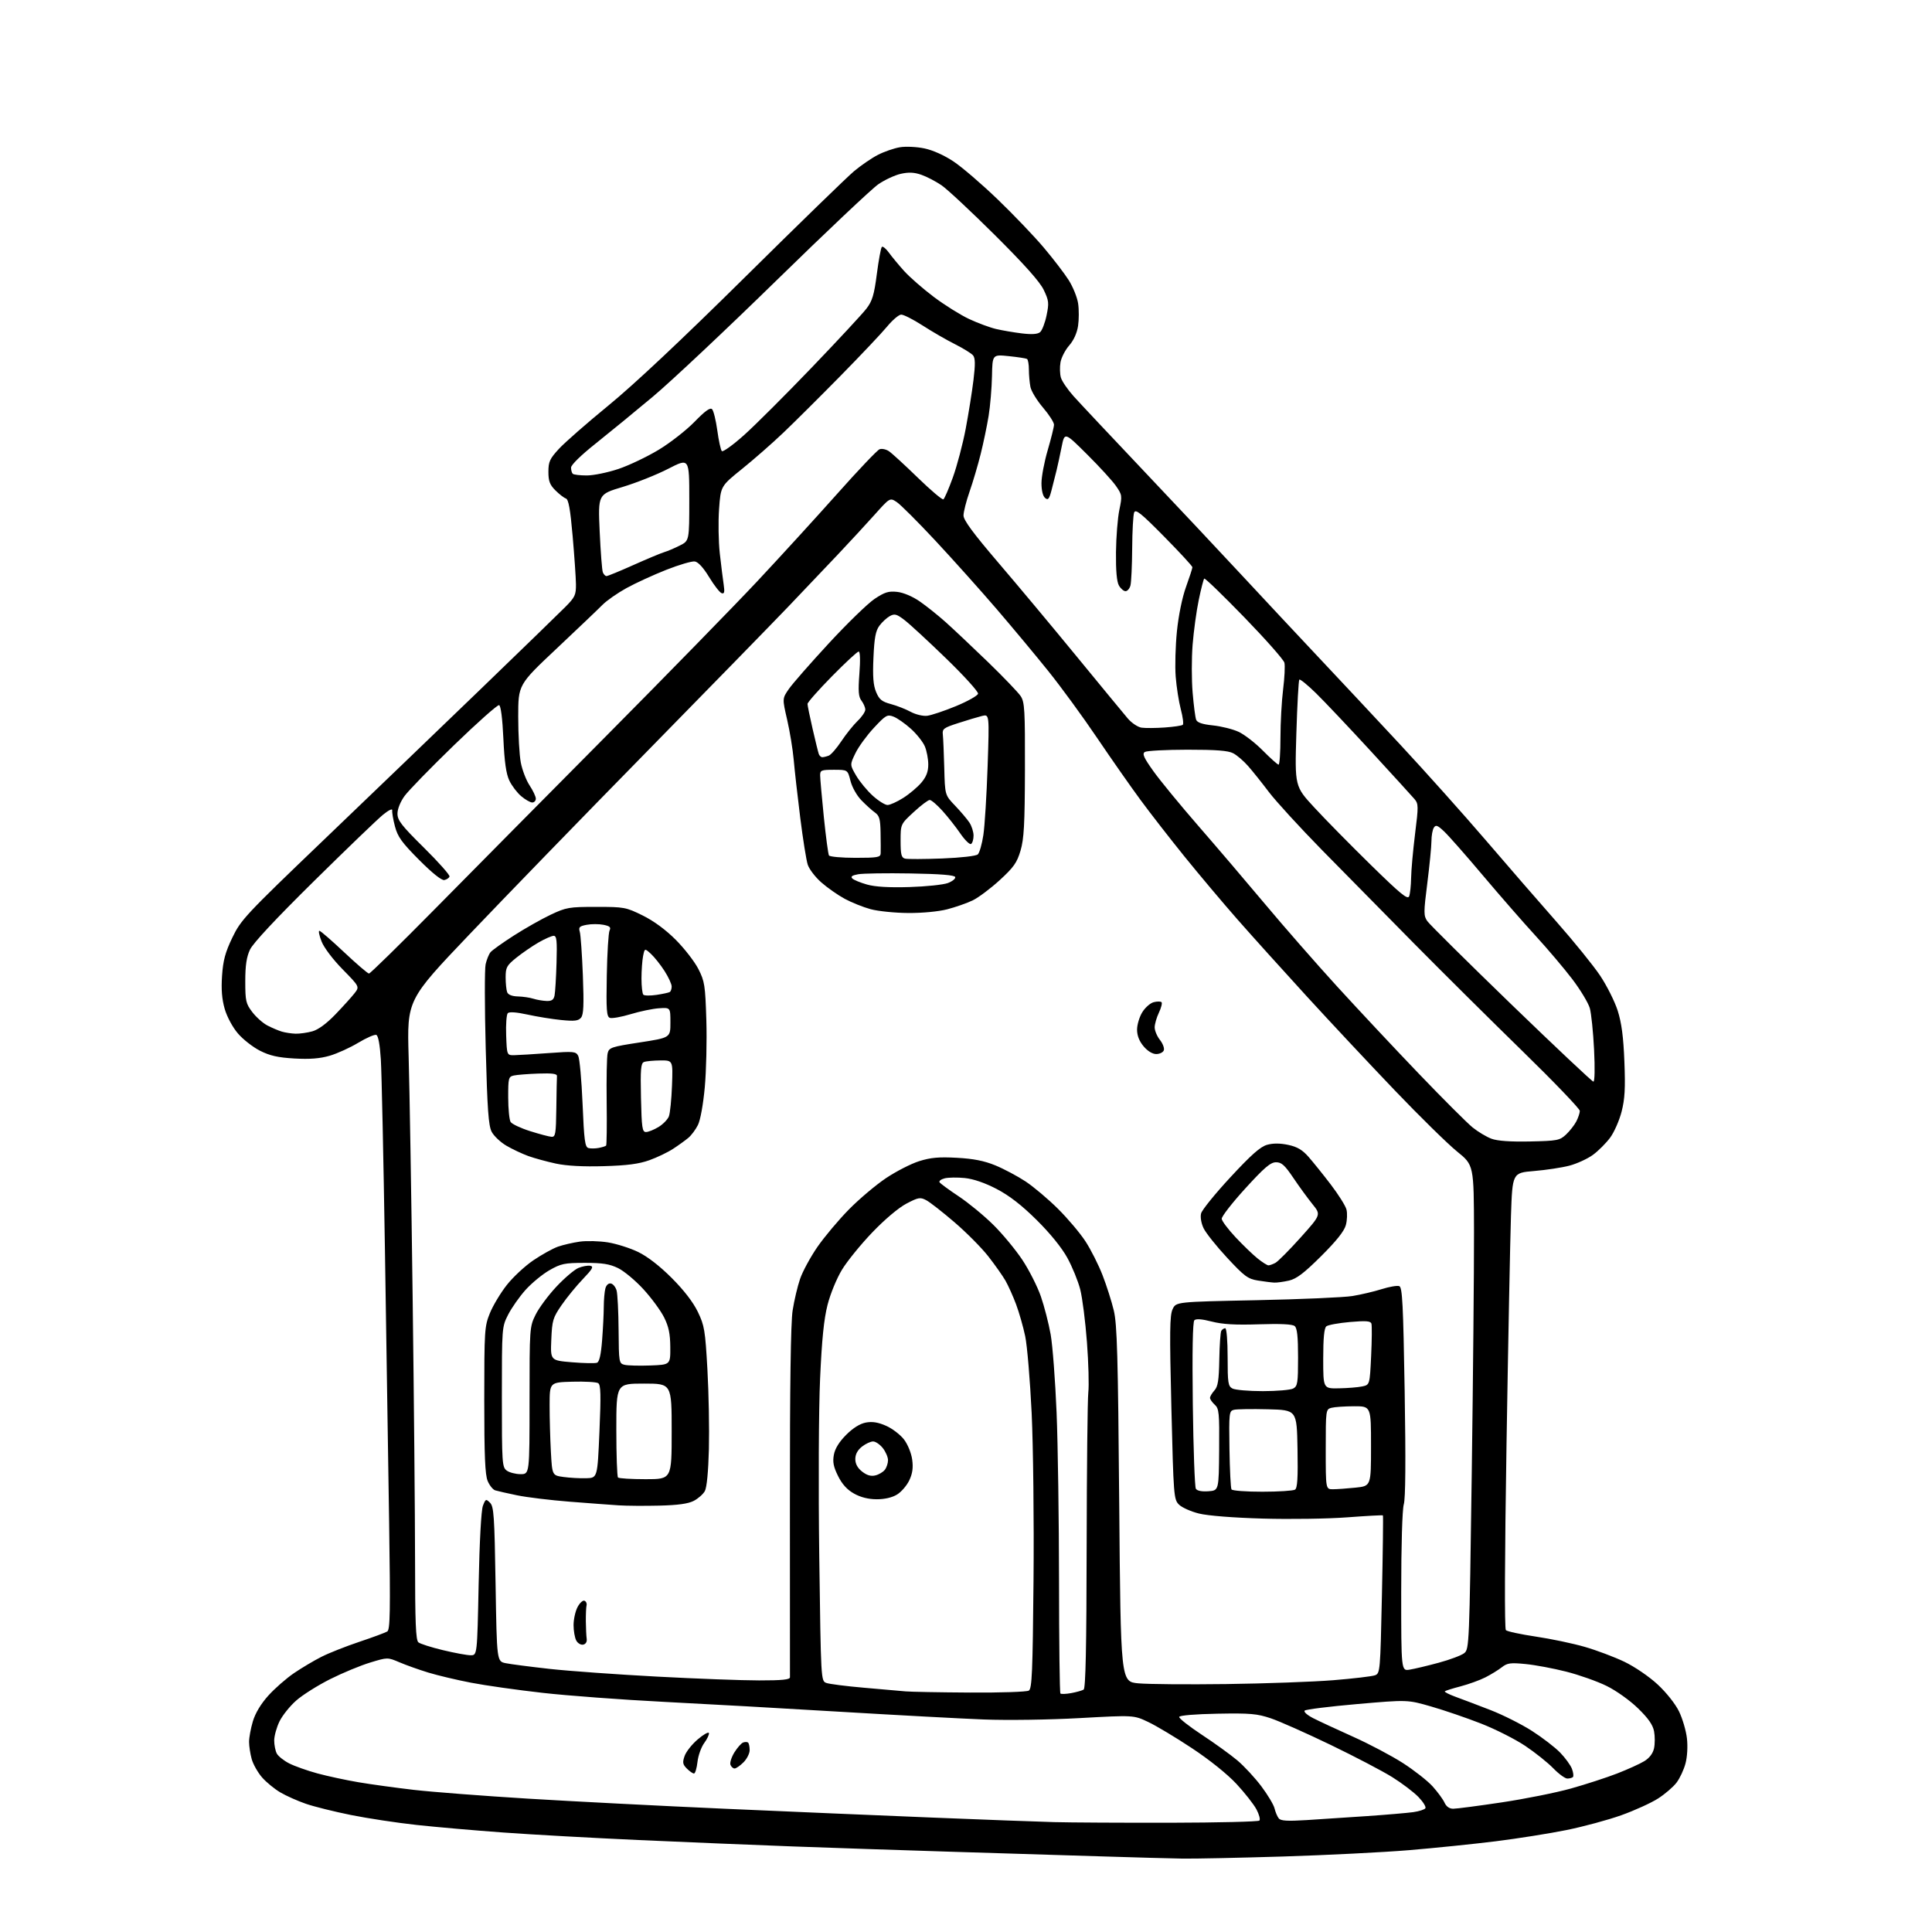 <?xml version="1.0" encoding="UTF-8" standalone="no"?>
<svg 
  version="1.1" 
  xmlns="http://www.w3.org/2000/svg" 
  xmlns:xlink="http://www.w3.org/1999/xlink" 
  xmlns:svg="http://www.w3.org/2000/svg"
  xmlns:rdf="http://www.w3.org/1999/02/22-rdf-syntax-ns#"
  xmlns:cc="http://creativecommons.org/ns#"
  xmlns:dc="http://purl.org/dc/elements/1.1/"
  viewBox="0 0 768 768"
  width="768"
  height="768"
>
<style>svg {background-color: white; }</style>"
<path stroke="none" fill="black" fill-rule="evenodd" d="M470.00,738.82C465.32,738.75 450.54,738.34 437.15,737.92C423.76,737.50 396.98,736.67 377.65,736.08C358.32,735.48 330.12,734.54 315.00,733.98C299.88,733.42 272.43,732.28 254.00,731.45C235.57,730.62 211.30,729.27 200.05,728.45C188.81,727.64 173.28,726.28 165.55,725.44C157.82,724.60 146.10,722.82 139.50,721.49C132.90,720.16 124.84,718.16 121.58,717.03C118.32,715.91 113.77,713.88 111.47,712.53C109.16,711.18 105.89,708.50 104.19,706.57C102.50,704.63 100.64,701.35 100.06,699.28C99.48,697.20 99.01,694.12 99.01,692.43C99.00,690.74 99.68,687.08 100.51,684.28C101.48,681.02 103.68,677.34 106.66,674.03C109.21,671.19 113.82,667.16 116.90,665.07C119.98,662.98 124.88,660.07 127.80,658.60C130.71,657.12 137.47,654.45 142.83,652.65C148.19,650.86 153.19,649.00 153.94,648.54C155.09,647.83 155.21,640.73 154.69,605.59C154.34,582.44 153.59,533.58 153.02,497.00C152.44,460.43 151.71,426.31 151.39,421.18C151.02,415.25 150.36,411.69 149.58,411.39C148.91,411.14 145.70,412.54 142.43,414.50C139.17,416.47 134.05,418.80 131.06,419.67C127.17,420.80 123.16,421.12 117.05,420.77C110.48,420.39 107.29,419.67 103.35,417.68C100.53,416.25 96.58,413.16 94.58,410.82C92.47,408.36 90.25,404.23 89.33,401.08C88.21,397.20 87.90,393.34 88.27,387.86C88.69,381.73 89.55,378.57 92.37,372.69C95.77,365.63 97.54,363.74 128.70,333.88C146.72,316.62 174.74,289.68 190.98,274.02C207.22,258.35 222.41,243.61 224.75,241.25C228.58,237.39 228.99,236.49 228.95,232.23C228.92,229.63 228.32,221.00 227.63,213.06C226.69,202.31 226.00,198.50 224.94,198.15C224.16,197.89 222.28,196.43 220.76,194.91C218.55,192.70 218.00,191.24 218.00,187.55C218.00,183.54 218.54,182.37 222.22,178.38C224.54,175.87 233.40,168.11 241.91,161.15C251.98,152.92 270.87,135.17 295.97,110.35C317.18,89.37 336.78,70.32 339.52,68.03C342.26,65.74 346.52,62.82 349.00,61.55C351.48,60.28 355.39,58.93 357.70,58.54C360.03,58.15 364.38,58.35 367.44,58.99C370.82,59.69 375.36,61.73 379.07,64.21C382.43,66.45 390.28,73.19 396.52,79.19C402.76,85.19 410.99,93.79 414.81,98.30C418.63,102.81 423.14,108.70 424.84,111.38C426.53,114.06 428.21,118.23 428.57,120.63C428.93,123.03 428.92,127.04 428.55,129.54C428.12,132.40 426.81,135.28 425.02,137.33C423.45,139.11 421.90,142.13 421.56,144.03C421.23,145.94 421.30,148.68 421.73,150.12C422.15,151.56 424.44,154.90 426.80,157.53C429.17,160.17 441.80,173.61 454.87,187.41C467.94,201.21 485.35,219.74 493.57,228.59C501.78,237.43 515.25,251.84 523.50,260.60C531.75,269.36 546.66,285.29 556.63,296.01C566.59,306.73 581.89,323.82 590.61,334.00C599.33,344.18 612.02,358.80 618.81,366.50C625.60,374.20 633.36,383.78 636.05,387.79C638.74,391.81 641.90,398.11 643.07,401.79C644.61,406.67 645.34,412.19 645.72,422.00C646.14,432.60 645.90,436.87 644.61,441.89C643.71,445.40 641.67,450.05 640.07,452.22C638.47,454.39 635.40,457.47 633.24,459.06C631.08,460.64 626.85,462.58 623.85,463.37C620.85,464.15 614.53,465.11 609.80,465.50C601.21,466.22 601.21,466.22 600.63,483.36C600.32,492.79 599.52,533.48 598.87,573.79C598.14,618.98 598.04,647.44 598.61,648.01C599.12,648.52 604.47,649.67 610.50,650.57C616.52,651.46 625.29,653.30 629.98,654.66C634.66,656.01 641.75,658.68 645.72,660.58C649.80,662.54 655.54,666.45 658.93,669.59C662.42,672.83 665.97,677.31 667.44,680.32C668.82,683.17 670.24,687.98 670.58,691.00C670.95,694.22 670.72,698.36 670.01,701.00C669.36,703.48 667.76,706.90 666.46,708.61C665.17,710.32 661.86,713.17 659.11,714.93C656.35,716.70 649.78,719.69 644.49,721.58C639.21,723.47 629.39,726.12 622.67,727.48C615.96,728.84 603.27,730.85 594.48,731.95C585.69,733.04 570.17,734.63 560.00,735.48C549.83,736.32 527.33,737.45 510.00,737.99C492.68,738.52 474.68,738.90 470.00,738.82zM465.17,724.57C484.24,724.53 500.19,724.14 500.62,723.71C501.06,723.28 500.53,721.27 499.46,719.25C498.38,717.23 494.80,712.67 491.50,709.12C487.90,705.25 480.84,699.58 473.84,694.95C467.43,690.70 459.59,686.00 456.42,684.51C450.67,681.78 450.67,681.78 429.16,682.97C417.00,683.65 400.44,683.88 391.07,683.52C381.96,683.17 356.27,681.78 334.00,680.45C311.73,679.11 280.07,677.33 263.65,676.50C247.23,675.66 225.63,674.06 215.66,672.93C205.69,671.81 192.90,670.00 187.24,668.90C181.57,667.81 173.91,665.99 170.22,664.86C166.52,663.73 161.38,661.90 158.79,660.79C154.07,658.78 154.07,658.78 147.15,660.89C143.34,662.04 136.20,665.00 131.29,667.46C126.38,669.92 120.29,673.75 117.76,675.98C115.23,678.20 112.23,681.96 111.08,684.33C109.94,686.69 109.00,690.09 109.00,691.88C109.00,693.67 109.47,696.00 110.03,697.06C110.60,698.12 112.82,699.89 114.96,700.98C117.10,702.07 122.15,703.86 126.18,704.96C130.20,706.05 137.55,707.63 142.50,708.47C147.45,709.31 157.35,710.67 164.50,711.50C171.65,712.33 192.12,713.90 210.00,715.00C227.88,716.09 262.98,717.89 288.00,719.00C313.02,720.11 350.15,721.69 370.50,722.51C390.85,723.34 412.68,724.15 419.00,724.32C425.32,724.49 446.10,724.60 465.17,724.57zM519.43,723.51C524.97,723.17 535.80,722.45 543.50,721.92C551.20,721.39 559.42,720.68 561.76,720.36C564.11,720.03 566.29,719.33 566.62,718.80C566.95,718.26 565.71,716.26 563.86,714.34C562.01,712.42 557.33,708.87 553.46,706.45C549.59,704.03 538.56,698.26 528.95,693.62C519.33,688.98 508.65,684.23 505.19,683.06C499.71,681.22 497.00,680.98 483.95,681.22C475.05,681.39 468.90,681.90 468.75,682.50C468.61,683.05 472.65,686.23 477.73,689.58C482.81,692.92 489.17,697.52 491.87,699.79C494.57,702.07 498.86,706.70 501.40,710.08C503.94,713.46 506.30,717.41 506.65,718.86C506.99,720.31 507.74,722.09 508.32,722.82C509.12,723.83 511.69,723.99 519.43,723.51zM577.69,719.00C579.00,719.00 587.65,717.87 596.92,716.48C606.18,715.10 618.59,712.61 624.47,710.96C630.36,709.31 638.63,706.62 642.84,704.99C647.05,703.35 651.92,701.15 653.65,700.08C655.68,698.84 657.06,697.01 657.50,694.99C657.88,693.26 657.89,690.22 657.52,688.24C657.03,685.65 655.23,683.06 651.12,679.07C647.87,675.91 642.47,672.06 638.64,670.18C634.92,668.35 627.71,665.80 622.62,664.51C617.53,663.21 610.24,661.85 606.43,661.48C600.43,660.89 599.17,661.06 597.00,662.76C595.62,663.84 592.68,665.65 590.46,666.78C588.23,667.91 583.80,669.51 580.61,670.35C577.42,671.18 574.60,672.07 574.34,672.32C574.09,672.58 576.04,673.57 578.69,674.54C581.34,675.50 587.55,677.86 592.50,679.78C597.45,681.70 604.88,685.44 609.00,688.08C613.12,690.72 618.16,694.60 620.19,696.69C622.22,698.79 624.33,701.69 624.88,703.15C625.42,704.60 625.60,706.07 625.27,706.40C624.94,706.73 623.93,707.00 623.04,707.00C622.14,707.00 619.63,705.17 617.45,702.92C615.28,700.68 610.27,696.68 606.32,694.03C602.37,691.38 594.46,687.38 588.73,685.14C583.01,682.90 574.09,679.85 568.91,678.36C559.50,675.65 559.50,675.65 539.50,677.39C528.50,678.35 519.11,679.52 518.63,679.99C518.15,680.46 519.64,681.79 522.01,683.00C524.34,684.19 531.48,687.51 537.88,690.38C544.27,693.24 553.18,697.95 557.68,700.84C562.18,703.74 567.49,707.90 569.48,710.11C571.46,712.31 573.59,715.21 574.21,716.55C574.93,718.15 576.15,719.00 577.69,719.00zM275.87,705.00C275.39,705.00 274.12,704.12 273.04,703.04C271.38,701.38 271.24,700.60 272.14,698.03C272.72,696.35 275.06,693.39 277.34,691.45C279.61,689.50 281.62,688.36 281.80,688.90C281.98,689.45 281.15,691.23 279.96,692.85C278.76,694.47 277.54,697.86 277.26,700.40C276.97,702.93 276.35,705.00 275.87,705.00zM292.01,703.00C291.42,703.00 290.68,702.34 290.37,701.53C290.06,700.71 290.76,698.51 291.92,696.62C293.09,694.74 294.66,692.96 295.42,692.67C296.18,692.38 297.07,692.41 297.40,692.74C297.73,693.06 298.00,694.40 298.00,695.71C298.00,697.02 296.90,699.20 295.55,700.55C294.20,701.90 292.61,703.00 292.01,703.00zM425.85,673.03C427.94,672.64 430.15,672.02 430.76,671.65C431.56,671.16 431.90,654.78 431.96,614.73C432.01,583.80 432.31,556.25 432.62,553.50C432.94,550.75 432.70,541.78 432.08,533.58C431.47,525.37 430.26,515.92 429.41,512.58C428.55,509.23 426.24,503.57 424.28,500.00C422.06,495.96 417.44,490.27 412.10,484.98C406.14,479.08 401.26,475.29 396.21,472.65C391.53,470.21 386.99,468.65 383.55,468.29C380.59,467.99 376.99,468.04 375.55,468.40C374.10,468.76 373.17,469.47 373.48,469.97C373.79,470.46 377.22,472.99 381.11,475.57C385.00,478.16 391.19,483.25 394.86,486.89C398.54,490.52 403.73,496.80 406.40,500.82C409.07,504.85 412.38,511.38 413.75,515.32C415.12,519.27 416.88,526.10 417.66,530.50C418.43,534.90 419.49,548.85 420.01,561.50C420.53,574.15 420.96,604.34 420.98,628.58C420.99,652.83 421.24,672.90 421.53,673.19C421.82,673.48 423.76,673.41 425.85,673.03zM385.50,672.82C397.68,672.90 408.16,672.55 408.98,672.04C410.23,671.24 410.51,664.66 410.84,628.30C411.06,604.53 410.72,574.93 410.10,561.73C409.47,548.65 408.32,534.89 407.53,531.15C406.74,527.40 405.11,521.71 403.91,518.49C402.71,515.28 400.80,511.04 399.68,509.07C398.55,507.11 395.47,502.75 392.84,499.39C390.21,496.03 384.19,489.96 379.45,485.89C374.72,481.83 369.66,477.87 368.21,477.11C365.81,475.84 365.10,475.96 360.33,478.45C357.21,480.09 351.75,484.69 346.80,489.85C342.23,494.61 336.81,501.28 334.74,504.67C332.62,508.14 330.10,514.26 328.97,518.67C327.52,524.35 326.70,532.41 326.00,548.00C325.44,560.26 325.30,590.70 325.67,618.84C326.33,668.00 326.34,668.18 328.46,668.99C329.64,669.43 336.42,670.30 343.55,670.91C350.67,671.52 358.07,672.16 360.00,672.35C361.93,672.53 373.40,672.75 385.50,672.82zM487.50,669.44C502.90,669.24 522.02,668.55 530.00,667.91C537.98,667.26 545.44,666.38 546.59,665.95C548.62,665.19 548.69,664.39 549.34,633.93C549.71,616.74 549.88,602.55 549.73,602.40C549.57,602.24 543.16,602.59 535.47,603.17C527.79,603.75 512.73,603.97 502.00,603.66C490.28,603.33 480.16,602.53 476.63,601.66C473.40,600.86 469.81,599.26 468.65,598.09C466.60,596.05 466.50,594.70 465.64,559.64C464.90,529.34 464.98,522.81 466.14,520.40C467.52,517.50 467.52,517.50 499.51,516.85C517.11,516.49 534.25,515.74 537.61,515.19C540.97,514.64 546.20,513.41 549.25,512.45C552.29,511.49 555.44,510.95 556.24,511.26C557.46,511.73 557.80,518.37 558.38,553.16C558.83,580.64 558.72,595.67 558.03,597.99C557.42,600.07 557.00,614.23 557.00,632.87C557.00,664.26 557.00,664.26 560.37,663.71C562.23,663.41 567.42,662.18 571.91,660.96C576.40,659.75 580.97,658.03 582.08,657.13C584.03,655.54 584.10,653.72 585.04,586.00C585.57,547.77 585.97,504.49 585.94,489.81C585.88,463.13 585.88,463.13 579.18,457.72C575.50,454.74 564.35,443.80 554.41,433.40C544.47,423.01 528.71,406.18 519.40,396.00C510.09,385.82 497.72,372.10 491.92,365.50C486.11,358.89 476.65,347.64 470.87,340.50C465.10,333.35 457.23,323.23 453.38,318.00C449.53,312.77 441.76,301.67 436.12,293.33C430.48,284.98 421.77,273.05 416.77,266.83C411.77,260.60 402.50,249.48 396.18,242.11C389.86,234.75 378.94,222.56 371.93,215.03C364.91,207.50 357.95,200.54 356.46,199.57C353.76,197.80 353.76,197.80 347.63,204.65C344.26,208.41 337.68,215.54 333.00,220.49C328.32,225.43 319.55,234.66 313.51,240.99C307.46,247.32 281.99,273.43 256.91,299.00C231.82,324.57 200.16,357.20 186.55,371.50C161.79,397.50 161.79,397.50 162.44,420.00C162.80,432.38 163.52,475.35 164.03,515.50C164.55,555.65 164.98,602.73 164.99,620.13C165.00,645.07 165.28,651.99 166.32,652.85C167.04,653.45 171.43,654.85 176.07,655.96C180.71,657.08 185.67,657.99 187.10,657.99C189.69,658.00 189.69,658.00 190.27,629.75C190.61,612.78 191.29,600.33 191.96,598.58C193.02,595.82 193.18,595.75 194.79,597.36C196.31,598.87 196.56,602.56 197.00,629.74C197.50,660.41 197.50,660.41 201.01,661.14C202.93,661.54 210.83,662.56 218.55,663.42C226.27,664.27 245.39,665.64 261.04,666.47C276.69,667.31 295.01,667.99 301.75,667.99C310.88,668.00 314.01,667.68 314.02,666.75C314.03,666.06 314.02,634.59 314.00,596.82C313.97,551.06 314.33,525.74 315.08,520.94C315.69,516.99 317.03,511.33 318.05,508.36C319.07,505.39 322.18,499.67 324.96,495.64C327.75,491.62 333.37,484.93 337.46,480.77C341.54,476.62 348.18,471.02 352.21,468.32C356.25,465.62 362.17,462.59 365.39,461.58C369.96,460.14 373.23,459.85 380.37,460.24C386.98,460.60 391.21,461.43 395.69,463.27C399.09,464.67 404.49,467.54 407.69,469.65C410.88,471.77 416.67,476.65 420.55,480.50C424.43,484.35 429.35,490.17 431.48,493.44C433.62,496.71 436.67,502.76 438.27,506.88C439.87,511.00 441.89,517.32 442.75,520.93C444.07,526.45 444.42,538.80 444.91,598.00C445.50,668.50 445.50,668.50 452.50,669.15C456.35,669.51 472.10,669.64 487.50,669.44zM231.82,653.77C230.89,653.96 229.65,653.22 229.07,652.13C228.48,651.03 228.00,648.28 228.00,646.02C228.00,643.75 228.70,640.54 229.56,638.89C230.42,637.23 231.65,636.07 232.31,636.31C232.96,636.55 233.35,637.37 233.17,638.12C232.98,638.88 232.86,641.75 232.88,644.50C232.91,647.25 233.06,650.38 233.22,651.46C233.39,652.65 232.84,653.56 231.82,653.77zM262.05,598.51C256.25,598.65 249.03,598.60 246.00,598.40C242.97,598.21 234.20,597.55 226.50,596.95C218.80,596.35 209.35,595.20 205.50,594.40C201.65,593.60 197.76,592.72 196.86,592.44C195.95,592.16 194.60,590.49 193.86,588.72C192.82,586.26 192.50,578.69 192.50,556.50C192.51,528.80 192.61,527.25 194.74,522.00C195.97,518.98 198.99,513.94 201.46,510.81C203.92,507.68 208.66,503.27 211.99,501.01C215.32,498.75 219.73,496.30 221.79,495.57C223.85,494.85 227.79,493.94 230.53,493.56C233.27,493.19 238.29,493.33 241.68,493.87C245.07,494.42 250.47,496.13 253.67,497.68C257.37,499.47 262.24,503.23 267.00,508.00C271.84,512.83 275.53,517.62 277.38,521.45C280.03,526.93 280.33,528.75 281.21,544.45C281.74,553.83 282.00,568.02 281.80,576.00C281.57,585.02 280.96,591.35 280.18,592.74C279.50,593.97 277.51,595.72 275.77,596.62C273.54,597.77 269.46,598.33 262.05,598.51zM348.50,595.98C345.21,595.97 342.14,595.21 339.50,593.73C336.75,592.20 334.76,590.01 333.14,586.74C331.31,583.06 330.94,581.14 331.48,578.27C331.93,575.83 333.60,573.13 336.37,570.37C339.08,567.65 341.84,565.93 344.18,565.49C346.78,565.01 349.05,565.37 352.26,566.79C354.71,567.87 357.90,570.32 359.36,572.22C360.85,574.18 362.26,577.64 362.61,580.20C363.06,583.48 362.74,585.74 361.45,588.47C360.46,590.54 358.27,593.08 356.58,594.11C354.64,595.30 351.65,595.99 348.50,595.98zM480.34,592.80C484.50,592.50 484.50,592.50 484.63,576.30C484.75,561.61 484.59,559.93 482.88,558.39C481.85,557.46 481.00,556.23 481.00,555.67C481.00,555.11 481.79,553.79 482.75,552.72C484.15,551.18 484.54,548.71 484.69,540.40C484.79,534.69 485.15,529.56 485.49,529.01C485.84,528.45 486.54,528.00 487.06,528.00C487.59,528.00 488.00,532.97 488.00,539.46C488.00,549.78 488.19,551.03 489.93,551.96C491.00,552.53 496.43,553.00 502.00,553.00C507.57,553.00 513.00,552.53 514.07,551.96C515.80,551.03 516.00,549.78 516.00,539.59C516.00,531.29 515.64,527.94 514.65,527.13C513.75,526.38 509.05,526.15 500.44,526.43C491.05,526.74 485.99,526.44 481.68,525.34C477.72,524.32 475.44,524.16 474.77,524.83C474.12,525.48 473.90,537.27 474.16,558.17C474.38,575.95 474.93,591.09 475.37,591.80C475.88,592.62 477.72,592.99 480.34,592.80zM501.81,592.98C508.24,592.98 514.07,592.60 514.78,592.16C515.74,591.55 515.99,587.59 515.78,575.92C515.50,560.50 515.50,560.50 504.00,560.21C497.68,560.05 491.60,560.14 490.50,560.42C488.60,560.89 488.51,561.64 488.73,576.02C488.86,584.33 489.22,591.55 489.54,592.06C489.86,592.58 495.38,592.99 501.81,592.98zM529.85,592.00C531.42,592.00 535.47,591.71 538.85,591.36C545.00,590.72 545.00,590.72 545.00,574.86C545.00,559.00 545.00,559.00 538.25,559.01C534.54,559.02 530.49,559.30 529.25,559.63C527.04,560.22 527.00,560.49 527.00,576.12C527.00,592.00 527.00,592.00 529.85,592.00zM233.00,587.62C237.50,587.50 237.50,587.50 238.29,569.08C238.92,554.45 238.82,550.50 237.79,549.83C237.08,549.37 232.45,549.11 227.50,549.25C218.50,549.50 218.50,549.50 218.48,558.50C218.47,563.45 218.70,571.77 218.98,577.00C219.50,586.50 219.50,586.50 224.00,587.12C226.47,587.46 230.53,587.69 233.00,587.62zM256.67,588.00C267.00,588.00 267.00,588.00 267.00,569.00C267.00,550.00 267.00,550.00 256.00,550.00C245.00,550.00 245.00,550.00 245.00,568.33C245.00,578.42 245.30,586.97 245.67,587.33C246.03,587.70 250.98,588.00 256.67,588.00zM347.96,586.50C349.36,586.17 351.06,585.15 351.75,584.25C352.44,583.35 353.00,581.64 353.00,580.44C353.00,579.25 352.07,577.08 350.93,575.63C349.79,574.19 348.05,573.00 347.06,573.00C346.08,573.00 344.08,573.93 342.63,575.07C340.89,576.45 340.00,578.11 340.00,580.00C340.00,581.91 340.89,583.56 342.71,584.98C344.59,586.46 346.19,586.93 347.96,586.50zM206.94,586.00C210.50,586.00 210.50,586.00 210.50,556.75C210.50,527.90 210.53,527.43 212.90,522.63C214.22,519.95 217.93,514.94 221.15,511.50C224.37,508.06 228.32,504.70 229.92,504.03C231.53,503.37 233.65,502.98 234.64,503.17C236.09,503.45 235.54,504.44 231.71,508.44C229.11,511.15 225.30,515.81 223.24,518.80C219.78,523.84 219.47,524.86 219.15,532.52C218.80,540.80 218.80,540.80 227.38,541.52C232.09,541.91 236.57,542.00 237.32,541.71C238.25,541.35 238.90,538.50 239.34,532.84C239.70,528.25 240.00,522.25 240.01,519.50C240.02,516.75 240.30,513.47 240.64,512.20C241.01,510.82 241.89,510.02 242.84,510.21C243.70,510.37 244.72,511.63 245.11,513.01C245.49,514.38 245.85,521.45 245.90,528.73C246.00,541.59 246.06,541.98 248.25,542.53C249.49,542.84 254.11,542.96 258.50,542.80C266.50,542.50 266.50,542.50 266.45,535.50C266.41,530.17 265.82,527.34 263.97,523.64C262.63,520.97 258.94,515.95 255.76,512.48C252.58,509.01 248.04,505.23 245.67,504.08C242.29,502.45 239.46,502.00 232.43,502.01C224.40,502.02 222.99,502.31 218.40,504.94C215.60,506.55 211.32,510.07 208.90,512.77C206.48,515.47 203.38,519.89 202.00,522.59C199.51,527.48 199.50,527.62 199.50,555.33C199.50,581.72 199.60,583.23 201.44,584.58C202.51,585.36 204.98,586.00 206.94,586.00zM532.25,551.88C535.69,551.82 539.85,551.48 541.50,551.13C544.50,550.49 544.50,550.49 545.05,538.99C545.35,532.67 545.40,526.90 545.16,526.16C544.81,525.10 542.98,524.97 536.61,525.52C532.15,525.91 527.94,526.68 527.25,527.23C526.38,527.94 526.00,531.83 526.00,540.12C526.00,552.00 526.00,552.00 532.25,551.88zM506.50,509.85C505.40,509.80 502.48,509.42 500.02,509.03C496.05,508.39 494.66,507.36 487.80,499.97C483.54,495.39 479.33,490.10 478.44,488.23C477.50,486.25 477.08,483.80 477.45,482.36C477.79,481.00 483.03,474.53 489.11,467.97C497.43,458.99 501.03,455.81 503.72,455.07C506.09,454.41 508.89,454.43 512.09,455.11C515.69,455.88 517.73,457.09 520.20,459.91C522.01,461.98 525.98,466.91 529.00,470.86C532.02,474.82 534.83,479.27 535.23,480.76C535.63,482.25 535.52,485.05 535.00,486.98C534.35,489.39 531.27,493.27 525.19,499.32C518.39,506.08 515.41,508.35 512.41,509.05C510.26,509.54 507.60,509.91 506.50,509.85zM504.23,503.00C504.72,503.00 505.98,502.55 507.01,502.00C508.04,501.44 512.54,496.91 517.01,491.93C525.13,482.87 525.13,482.87 521.74,478.68C519.88,476.38 516.45,471.69 514.14,468.25C510.69,463.14 509.43,462.00 507.21,462.02C505.05,462.03 502.57,464.15 495.00,472.46C489.77,478.19 485.57,483.61 485.65,484.50C485.73,485.39 488.21,488.68 491.15,491.82C494.09,494.95 498.03,498.75 499.91,500.26C501.79,501.77 503.73,503.00 504.23,503.00zM240.00,463.57C231.79,463.81 225.27,463.46 221.00,462.55C217.43,461.78 212.49,460.43 210.03,459.55C207.58,458.66 203.64,456.81 201.29,455.43C198.94,454.05 196.31,451.56 195.44,449.89C194.18,447.45 193.72,440.99 193.08,416.78C192.64,400.24 192.62,385.18 193.04,383.32C193.46,381.46 194.34,379.30 194.99,378.51C195.65,377.72 199.81,374.75 204.24,371.91C208.67,369.07 215.26,365.34 218.89,363.62C225.10,360.69 226.20,360.50 237.02,360.50C248.10,360.50 248.81,360.63 255.43,363.89C259.84,366.06 264.58,369.54 268.61,373.57C272.06,377.03 276.11,382.25 277.61,385.18C280.11,390.09 280.35,391.65 280.78,405.50C281.03,413.75 280.75,425.78 280.16,432.22C279.53,439.07 278.40,445.31 277.43,447.22C276.53,449.03 274.82,451.31 273.64,452.30C272.46,453.29 269.75,455.25 267.61,456.65C265.46,458.06 261.19,460.11 258.11,461.21C253.96,462.69 249.25,463.31 240.00,463.57zM238.00,456.32C239.37,456.06 240.69,455.64 240.94,455.40C241.18,455.16 241.28,447.34 241.16,438.03C241.04,428.72 241.21,420.01 241.55,418.68C242.11,416.42 242.98,416.12 254.33,414.38C266.50,412.50 266.50,412.50 266.50,406.50C266.50,400.50 266.50,400.50 262.00,400.80C259.52,400.96 254.45,402.01 250.72,403.14C246.98,404.27 243.25,404.93 242.42,404.61C241.14,404.12 240.95,401.55 241.21,387.76C241.37,378.82 241.87,370.77 242.31,369.89C242.94,368.61 242.42,368.13 239.87,367.62C238.09,367.27 235.11,367.26 233.24,367.62C230.34,368.16 229.93,368.57 230.47,370.38C230.82,371.54 231.37,379.35 231.70,387.73C232.15,399.54 231.99,403.31 230.97,404.54C229.90,405.82 228.42,406.00 223.08,405.47C219.46,405.11 213.42,404.13 209.65,403.30C205.34,402.35 202.45,402.15 201.86,402.74C201.34,403.26 201.04,407.25 201.21,411.59C201.50,419.50 201.50,419.50 204.50,419.45C206.15,419.42 212.30,419.04 218.17,418.61C228.06,417.88 228.91,417.96 229.85,419.72C230.41,420.76 231.18,429.33 231.58,438.76C232.18,453.26 232.54,455.98 233.90,456.36C234.78,456.60 236.62,456.59 238.00,456.32zM608.17,453.75C619.07,453.52 620.02,453.33 622.52,451.00C623.99,449.62 625.82,447.28 626.60,445.80C627.37,444.31 628.00,442.42 628.00,441.59C628.00,440.76 617.76,430.09 605.25,417.88C592.74,405.67 573.27,386.35 562.00,374.95C550.73,363.54 534.29,346.85 525.47,337.86C516.66,328.86 507.17,318.50 504.39,314.83C501.62,311.16 497.90,306.51 496.13,304.50C494.37,302.49 491.70,300.20 490.21,299.43C488.21,298.38 483.43,298.01 472.00,298.02C463.48,298.03 455.87,298.43 455.09,298.92C453.97,299.63 454.66,301.17 458.51,306.57C461.16,310.29 469.24,320.12 476.45,328.41C483.67,336.71 495.60,350.70 502.97,359.50C510.33,368.30 523.13,382.93 531.40,392.00C539.68,401.07 554.33,416.72 563.97,426.77C573.61,436.82 583.26,446.46 585.40,448.19C587.55,449.92 590.93,451.94 592.90,452.67C595.31,453.55 600.38,453.91 608.17,453.75zM219.25,451.90C220.81,451.99 221.02,450.77 221.15,440.50C221.23,434.18 221.34,428.44 221.40,427.75C221.47,426.83 219.51,426.57 214.00,426.76C209.88,426.91 205.49,427.25 204.25,427.53C202.14,428.01 202.00,428.54 202.02,436.27C202.02,440.80 202.46,445.17 202.98,446.00C203.50,446.82 206.98,448.46 210.71,449.64C214.44,450.82 218.29,451.84 219.25,451.90zM256.80,450.00C257.74,449.99 259.97,449.09 261.77,448.00C263.58,446.90 265.43,444.99 265.90,443.75C266.37,442.51 266.93,437.00 267.13,431.50C267.50,421.50 267.50,421.50 262.50,421.54C259.75,421.56 256.82,421.84 256.00,422.16C254.75,422.65 254.55,424.99 254.80,436.37C255.07,448.40 255.31,450.00 256.80,450.00zM633.40,429.97C633.93,429.99 634.04,424.66 633.67,417.25C633.32,410.24 632.56,402.81 631.97,400.75C631.38,398.69 628.26,393.51 625.03,389.25C621.79,384.99 615.22,377.23 610.42,372.00C605.62,366.77 596.20,355.98 589.47,348.00C582.75,340.02 575.82,332.16 574.07,330.52C571.43,328.03 570.75,327.78 569.97,329.02C569.45,329.83 569.02,332.25 569.02,334.39C569.01,336.53 568.27,344.02 567.38,351.05C565.89,362.80 565.89,364.01 567.37,366.16C568.26,367.45 583.28,382.32 600.74,399.22C618.21,416.11 632.91,429.95 633.40,429.97zM459.62,419.00C458.12,419.00 456.18,417.81 454.59,415.92C452.87,413.88 452.00,411.66 452.00,409.29C452.00,407.34 452.94,404.22 454.08,402.37C455.23,400.51 457.27,398.72 458.63,398.38C459.98,398.04 461.38,398.04 461.73,398.39C462.07,398.74 461.60,400.61 460.68,402.55C459.76,404.48 459.00,407.12 459.00,408.40C459.00,409.68 459.94,411.93 461.10,413.39C462.25,414.86 462.94,416.72 462.63,417.53C462.32,418.34 460.96,419.00 459.62,419.00zM117.50,410.91C119.15,410.95 122.15,410.53 124.16,409.97C126.51,409.32 129.80,406.91 133.34,403.23C136.37,400.08 139.78,396.31 140.91,394.86C142.96,392.23 142.96,392.23 136.23,385.36C132.34,381.41 128.79,376.70 127.83,374.25C126.91,371.91 126.52,370.00 126.95,370.00C127.39,370.00 131.80,373.82 136.77,378.50C141.74,383.18 146.19,387.00 146.68,387.00C147.16,387.00 158.76,375.64 172.47,361.75C186.17,347.86 217.03,316.70 241.04,292.50C265.05,268.30 292.08,240.62 301.10,230.99C310.12,221.36 324.36,205.77 332.75,196.35C341.13,186.93 348.73,178.93 349.64,178.59C350.54,178.24 352.23,178.60 353.39,179.38C354.55,180.17 359.71,184.90 364.85,189.90C370.00,194.90 374.57,198.77 375.01,198.50C375.45,198.22 377.15,194.29 378.79,189.75C380.43,185.21 382.72,176.55 383.87,170.50C385.01,164.45 386.41,155.72 386.97,151.09C387.73,144.81 387.69,142.33 386.80,141.26C386.15,140.48 382.89,138.47 379.56,136.79C376.23,135.12 370.45,131.78 366.72,129.37C362.99,126.97 359.16,125.03 358.22,125.06C357.27,125.10 354.76,127.24 352.64,129.81C350.52,132.39 342.14,141.25 334.03,149.50C325.91,157.75 315.73,167.88 311.39,172.01C307.05,176.15 299.68,182.61 295.00,186.38C286.50,193.23 286.50,193.23 285.84,202.36C285.48,207.39 285.61,215.32 286.13,220.00C286.66,224.68 287.35,230.24 287.67,232.37C288.12,235.39 287.94,236.15 286.87,235.80C286.12,235.55 283.88,232.69 281.90,229.43C279.62,225.67 277.53,223.38 276.19,223.19C275.02,223.01 269.89,224.52 264.79,226.54C259.68,228.56 252.58,231.82 249.01,233.79C245.44,235.76 241.16,238.75 239.50,240.43C237.84,242.12 229.62,249.95 221.24,257.84C206.00,272.18 206.00,272.18 206.00,284.95C206.00,291.98 206.46,300.14 207.02,303.09C207.58,306.04 209.15,310.14 210.52,312.21C211.88,314.27 213.00,316.64 213.00,317.48C213.00,318.32 212.36,319.00 211.58,319.00C210.79,319.00 208.82,317.88 207.20,316.51C205.57,315.14 203.44,312.34 202.47,310.29C201.19,307.60 200.53,302.93 200.10,293.61C199.73,285.56 199.08,280.52 198.40,280.30C197.79,280.10 189.73,287.26 180.48,296.22C171.23,305.17 162.39,314.26 160.83,316.40C159.15,318.72 158.00,321.58 158.00,323.44C158.00,326.10 159.60,328.16 168.52,336.97C174.31,342.69 178.88,347.85 178.69,348.43C178.49,349.02 177.56,349.65 176.62,349.83C175.54,350.04 171.83,347.07 166.61,341.83C159.72,334.91 158.10,332.66 157.00,328.50C156.27,325.75 155.79,322.87 155.92,322.10C156.05,321.31 154.50,322.04 152.33,323.80C150.22,325.50 137.87,337.38 124.87,350.20C109.71,365.15 100.57,374.93 99.37,377.50C98.00,380.43 97.50,383.79 97.50,390.08C97.50,397.93 97.74,398.97 100.30,402.33C101.84,404.35 104.54,406.74 106.30,407.65C108.05,408.56 110.61,409.65 111.99,410.07C113.37,410.48 115.85,410.86 117.50,410.91zM217.23,397.90C219.30,397.98 220.08,397.45 220.44,395.75C220.70,394.51 221.06,388.66 221.23,382.75C221.49,373.92 221.29,372.00 220.11,372.00C219.32,372.00 216.61,373.19 214.09,374.64C211.56,376.10 207.59,378.83 205.25,380.71C201.43,383.79 201.00,384.57 201.00,388.49C201.00,390.88 201.27,393.55 201.61,394.42C202.00,395.43 203.53,396.04 205.86,396.10C207.86,396.15 210.62,396.56 212.00,397.00C213.38,397.44 215.73,397.85 217.23,397.90zM260.99,395.48C263.47,395.11 265.84,394.60 266.25,394.34C266.66,394.09 267.00,393.10 267.00,392.14C267.00,391.18 265.71,388.39 264.14,385.95C262.57,383.50 260.15,380.47 258.78,379.20C256.27,376.90 256.27,376.90 255.63,380.08C255.29,381.82 255.00,385.82 255.00,388.96C255.00,392.10 255.33,395.00 255.74,395.41C256.15,395.82 258.52,395.85 260.99,395.48zM361.04,362.93C355.79,362.90 349.07,362.22 346.10,361.42C343.14,360.62 338.48,358.75 335.75,357.27C333.02,355.78 328.84,352.86 326.47,350.76C324.09,348.67 321.67,345.50 321.09,343.73C320.51,341.95 319.16,333.52 318.10,325.00C317.03,316.48 315.87,306.12 315.51,302.00C315.14,297.88 313.97,290.71 312.90,286.08C310.96,277.67 310.96,277.67 313.59,273.87C315.04,271.77 322.20,263.60 329.50,255.70C336.80,247.80 344.96,239.88 347.63,238.09C351.66,235.40 353.21,234.91 356.62,235.28C359.08,235.55 362.67,237.05 365.55,239.03C368.19,240.85 372.86,244.58 375.93,247.32C378.99,250.06 386.56,257.20 392.75,263.18C398.93,269.17 404.78,275.27 405.75,276.74C407.31,279.12 407.49,282.27 407.43,305.96C407.37,327.75 407.05,333.51 405.67,338.16C404.26,342.94 402.96,344.77 397.40,349.87C393.77,353.20 388.93,356.82 386.65,357.92C384.37,359.02 379.82,360.61 376.54,361.46C373.06,362.36 366.61,362.97 361.04,362.93zM560.16,356.28C560.54,355.30 560.89,352.02 560.94,349.00C560.98,345.98 561.69,338.13 562.50,331.57C563.90,320.41 563.88,319.52 562.25,317.60C561.29,316.47 553.46,307.89 544.85,298.52C536.24,289.16 526.47,278.83 523.13,275.56C519.79,272.29 516.80,269.86 516.50,270.16C516.20,270.47 515.67,280.14 515.32,291.65C514.69,312.59 514.69,312.59 522.50,321.04C526.79,325.70 536.86,335.92 544.88,343.78C556.80,355.45 559.58,357.73 560.16,356.28zM361.50,352.62C368.10,352.42 374.98,351.70 376.80,351.02C378.61,350.33 379.92,349.26 379.71,348.64C379.46,347.86 373.80,347.41 361.92,347.21C352.34,347.04 342.98,347.19 341.12,347.53C338.72,347.96 338.05,348.45 338.81,349.21C339.40,349.80 342.04,350.89 344.69,351.63C347.92,352.54 353.43,352.86 361.50,352.62zM374.50,341.26C382.07,340.96 388.00,340.28 388.70,339.63C389.36,339.01 390.35,335.57 390.89,332.00C391.44,328.43 392.20,316.14 392.59,304.70C393.29,283.89 393.29,283.89 390.39,284.60C388.80,284.99 384.57,286.25 381.00,287.41C375.11,289.30 374.53,289.73 374.79,292.00C374.95,293.38 375.20,299.35 375.36,305.27C375.63,316.05 375.63,316.05 379.67,320.27C381.89,322.60 384.45,325.61 385.35,326.97C386.26,328.33 387.00,330.67 387.00,332.16C387.00,333.66 386.56,335.16 386.01,335.49C385.47,335.83 383.56,333.96 381.76,331.35C379.97,328.73 376.76,324.66 374.62,322.30C372.49,319.93 370.22,318.00 369.58,318.00C368.94,318.00 366.07,320.16 363.21,322.81C358.00,327.62 358.00,327.62 358.00,334.24C358.00,339.70 358.31,340.93 359.75,341.31C360.71,341.56 367.35,341.53 374.50,341.26zM340.06,341.00C348.83,341.00 350.01,340.79 350.08,339.25C350.12,338.29 350.11,334.57 350.04,331.00C349.95,325.60 349.57,324.25 347.82,323.00C346.65,322.18 344.24,320.00 342.45,318.16C340.58,316.24 338.72,312.94 338.08,310.41C336.97,306.00 336.97,306.00 331.49,306.00C326.46,306.00 326.00,306.19 326.02,308.25C326.03,309.49 326.69,316.94 327.49,324.81C328.30,332.67 329.21,339.54 329.53,340.06C329.86,340.57 334.59,341.00 340.06,341.00zM352.81,320.00C353.80,320.00 356.62,318.73 359.07,317.17C361.53,315.61 364.77,312.88 366.27,311.09C368.24,308.75 369.00,306.74 369.00,303.89C369.00,301.72 368.39,298.49 367.65,296.72C366.91,294.95 364.41,291.79 362.10,289.71C359.79,287.62 356.68,285.45 355.20,284.88C352.70,283.92 352.12,284.25 347.39,289.32C344.58,292.33 341.27,296.87 340.05,299.40C337.82,304.01 337.82,304.01 340.35,308.34C341.75,310.72 344.72,314.32 346.95,316.33C349.18,318.35 351.82,320.00 352.81,320.00zM508.25,303.96C508.66,303.98 509.00,299.15 509.00,293.22C509.00,287.30 509.48,278.65 510.06,274.02C510.64,269.38 510.87,264.62 510.57,263.43C510.27,262.24 503.10,254.12 494.62,245.38C486.15,236.65 478.99,229.72 478.70,230.00C478.41,230.28 477.43,234.10 476.52,238.50C475.60,242.90 474.51,250.92 474.08,256.32C473.66,261.72 473.66,270.27 474.09,275.32C474.51,280.37 475.14,285.23 475.49,286.11C475.92,287.24 477.93,287.92 482.15,288.36C485.47,288.70 490.06,289.85 492.34,290.90C494.63,291.95 498.98,295.31 502.00,298.37C505.02,301.42 507.84,303.94 508.25,303.96zM326.89,301.00C327.41,301.00 328.56,300.72 329.44,300.38C330.32,300.05 332.58,297.46 334.46,294.63C336.33,291.81 339.25,288.18 340.93,286.56C342.62,284.95 343.99,282.92 343.97,282.06C343.95,281.20 343.27,279.61 342.45,278.53C341.26,276.97 341.10,274.78 341.62,267.78C342.03,262.40 341.92,259.00 341.33,259.00C340.80,259.00 336.02,263.44 330.69,268.86C325.36,274.28 321.00,279.22 321.00,279.82C321.00,280.43 321.91,284.88 323.02,289.71C324.13,294.55 325.24,299.06 325.49,299.75C325.74,300.44 326.36,301.00 326.89,301.00zM463.00,289.19C466.57,288.94 469.81,288.46 470.18,288.12C470.55,287.78 470.20,285.02 469.40,282.00C468.60,278.98 467.68,273.12 467.36,269.00C467.03,264.88 467.26,256.73 467.85,250.90C468.50,244.56 469.95,237.48 471.47,233.28C472.86,229.42 474.00,225.91 474.00,225.48C474.00,225.05 468.95,219.57 462.77,213.31C453.56,203.97 451.42,202.26 450.84,203.72C450.46,204.70 450.10,211.12 450.06,218.00C450.01,224.88 449.70,231.51 449.37,232.75C449.04,233.99 448.16,235.00 447.42,235.00C446.68,235.00 445.49,233.99 444.79,232.75C443.93,231.25 443.54,226.84 443.62,219.50C443.69,213.45 444.29,205.88 444.96,202.68C446.12,197.09 446.07,196.71 443.62,193.18C442.21,191.15 437.04,185.50 432.13,180.62C423.20,171.74 423.20,171.74 422.02,177.62C421.38,180.85 420.46,185.07 419.99,187.00C419.52,188.93 418.63,192.45 418.01,194.82C417.07,198.42 416.64,198.95 415.44,197.95C414.56,197.22 414.00,194.93 414.00,192.08C414.00,189.50 415.12,183.60 416.48,178.95C417.84,174.30 418.97,169.75 418.98,168.83C418.99,167.91 417.03,164.85 414.61,162.02C412.20,159.20 409.95,155.51 409.61,153.82C409.28,152.13 409.00,149.03 409.00,146.93C409.00,144.84 408.66,142.92 408.25,142.68C407.84,142.44 404.57,141.94 401.00,141.57C394.50,140.90 394.50,140.90 394.33,149.54C394.23,154.29 393.63,161.40 392.99,165.34C392.35,169.28 390.93,176.10 389.83,180.50C388.73,184.90 386.75,191.62 385.42,195.42C384.09,199.23 383.01,203.51 383.01,204.92C383.02,206.78 386.89,212.01 396.76,223.56C404.32,232.39 418.38,249.22 428.00,260.96C437.62,272.69 446.76,283.78 448.30,285.59C449.84,287.40 452.31,289.05 453.80,289.26C455.28,289.47 459.43,289.44 463.00,289.19zM368.50,284.54C370.15,284.36 375.32,282.63 380.00,280.70C384.68,278.77 388.63,276.54 388.79,275.76C388.95,274.97 383.26,268.69 376.15,261.80C369.04,254.91 361.58,248.02 359.57,246.49C356.42,244.08 355.62,243.87 353.71,244.91C352.50,245.58 350.64,247.29 349.58,248.73C348.08,250.76 347.56,253.53 347.21,261.42C346.87,268.96 347.14,272.41 348.27,275.10C349.51,278.07 350.54,278.91 354.14,279.88C356.54,280.52 360.07,281.91 362.00,282.96C363.93,284.01 366.85,284.72 368.50,284.54zM241.10,229.00C241.59,229.00 246.38,227.03 251.74,224.63C257.11,222.23 262.62,219.92 264.00,219.50C265.38,219.09 268.19,217.89 270.25,216.85C274.00,214.96 274.00,214.96 274.00,198.50C274.00,182.04 274.00,182.04 265.65,186.34C261.06,188.70 252.90,191.95 247.51,193.57C237.72,196.50 237.72,196.50 238.38,211.23C238.75,219.32 239.31,226.64 239.63,227.48C239.95,228.31 240.61,229.00 241.10,229.00zM233.24,189.00C235.94,189.00 241.59,187.84 245.80,186.43C250.01,185.02 257.20,181.59 261.80,178.82C266.39,176.05 272.81,171.04 276.07,167.69C280.26,163.37 282.30,161.90 283.06,162.66C283.65,163.25 284.58,167.05 285.14,171.11C285.69,175.18 286.51,178.87 286.94,179.32C287.38,179.77 291.35,176.91 295.76,172.97C300.18,169.02 312.30,156.92 322.71,146.07C333.12,135.22 342.90,124.69 344.44,122.66C346.76,119.63 347.48,117.22 348.56,108.89C349.28,103.34 350.18,98.50 350.55,98.15C350.93,97.79 352.19,98.83 353.37,100.45C354.54,102.07 357.27,105.36 359.44,107.77C361.61,110.17 366.89,114.78 371.17,118.01C375.46,121.24 381.79,125.20 385.23,126.81C388.68,128.42 393.52,130.22 396.00,130.79C398.48,131.37 403.09,132.16 406.26,132.54C410.18,133.01 412.47,132.85 413.45,132.04C414.24,131.38 415.40,128.39 416.02,125.40C417.05,120.45 416.94,119.51 414.89,115.22C413.34,111.99 407.24,105.15 395.53,93.50C386.13,84.15 376.56,75.22 374.27,73.65C371.98,72.09 368.36,70.20 366.23,69.47C363.39,68.49 361.21,68.39 358.06,69.10C355.70,69.63 351.68,71.50 349.14,73.25C346.59,75.00 328.30,92.27 308.50,111.63C288.70,130.99 266.65,151.72 259.50,157.70C252.35,163.69 242.11,172.07 236.75,176.34C230.94,180.96 227.00,184.81 227.00,185.88C227.00,186.86 227.30,187.97 227.67,188.33C228.03,188.70 230.54,189.00 233.24,189.00z" />

</svg>